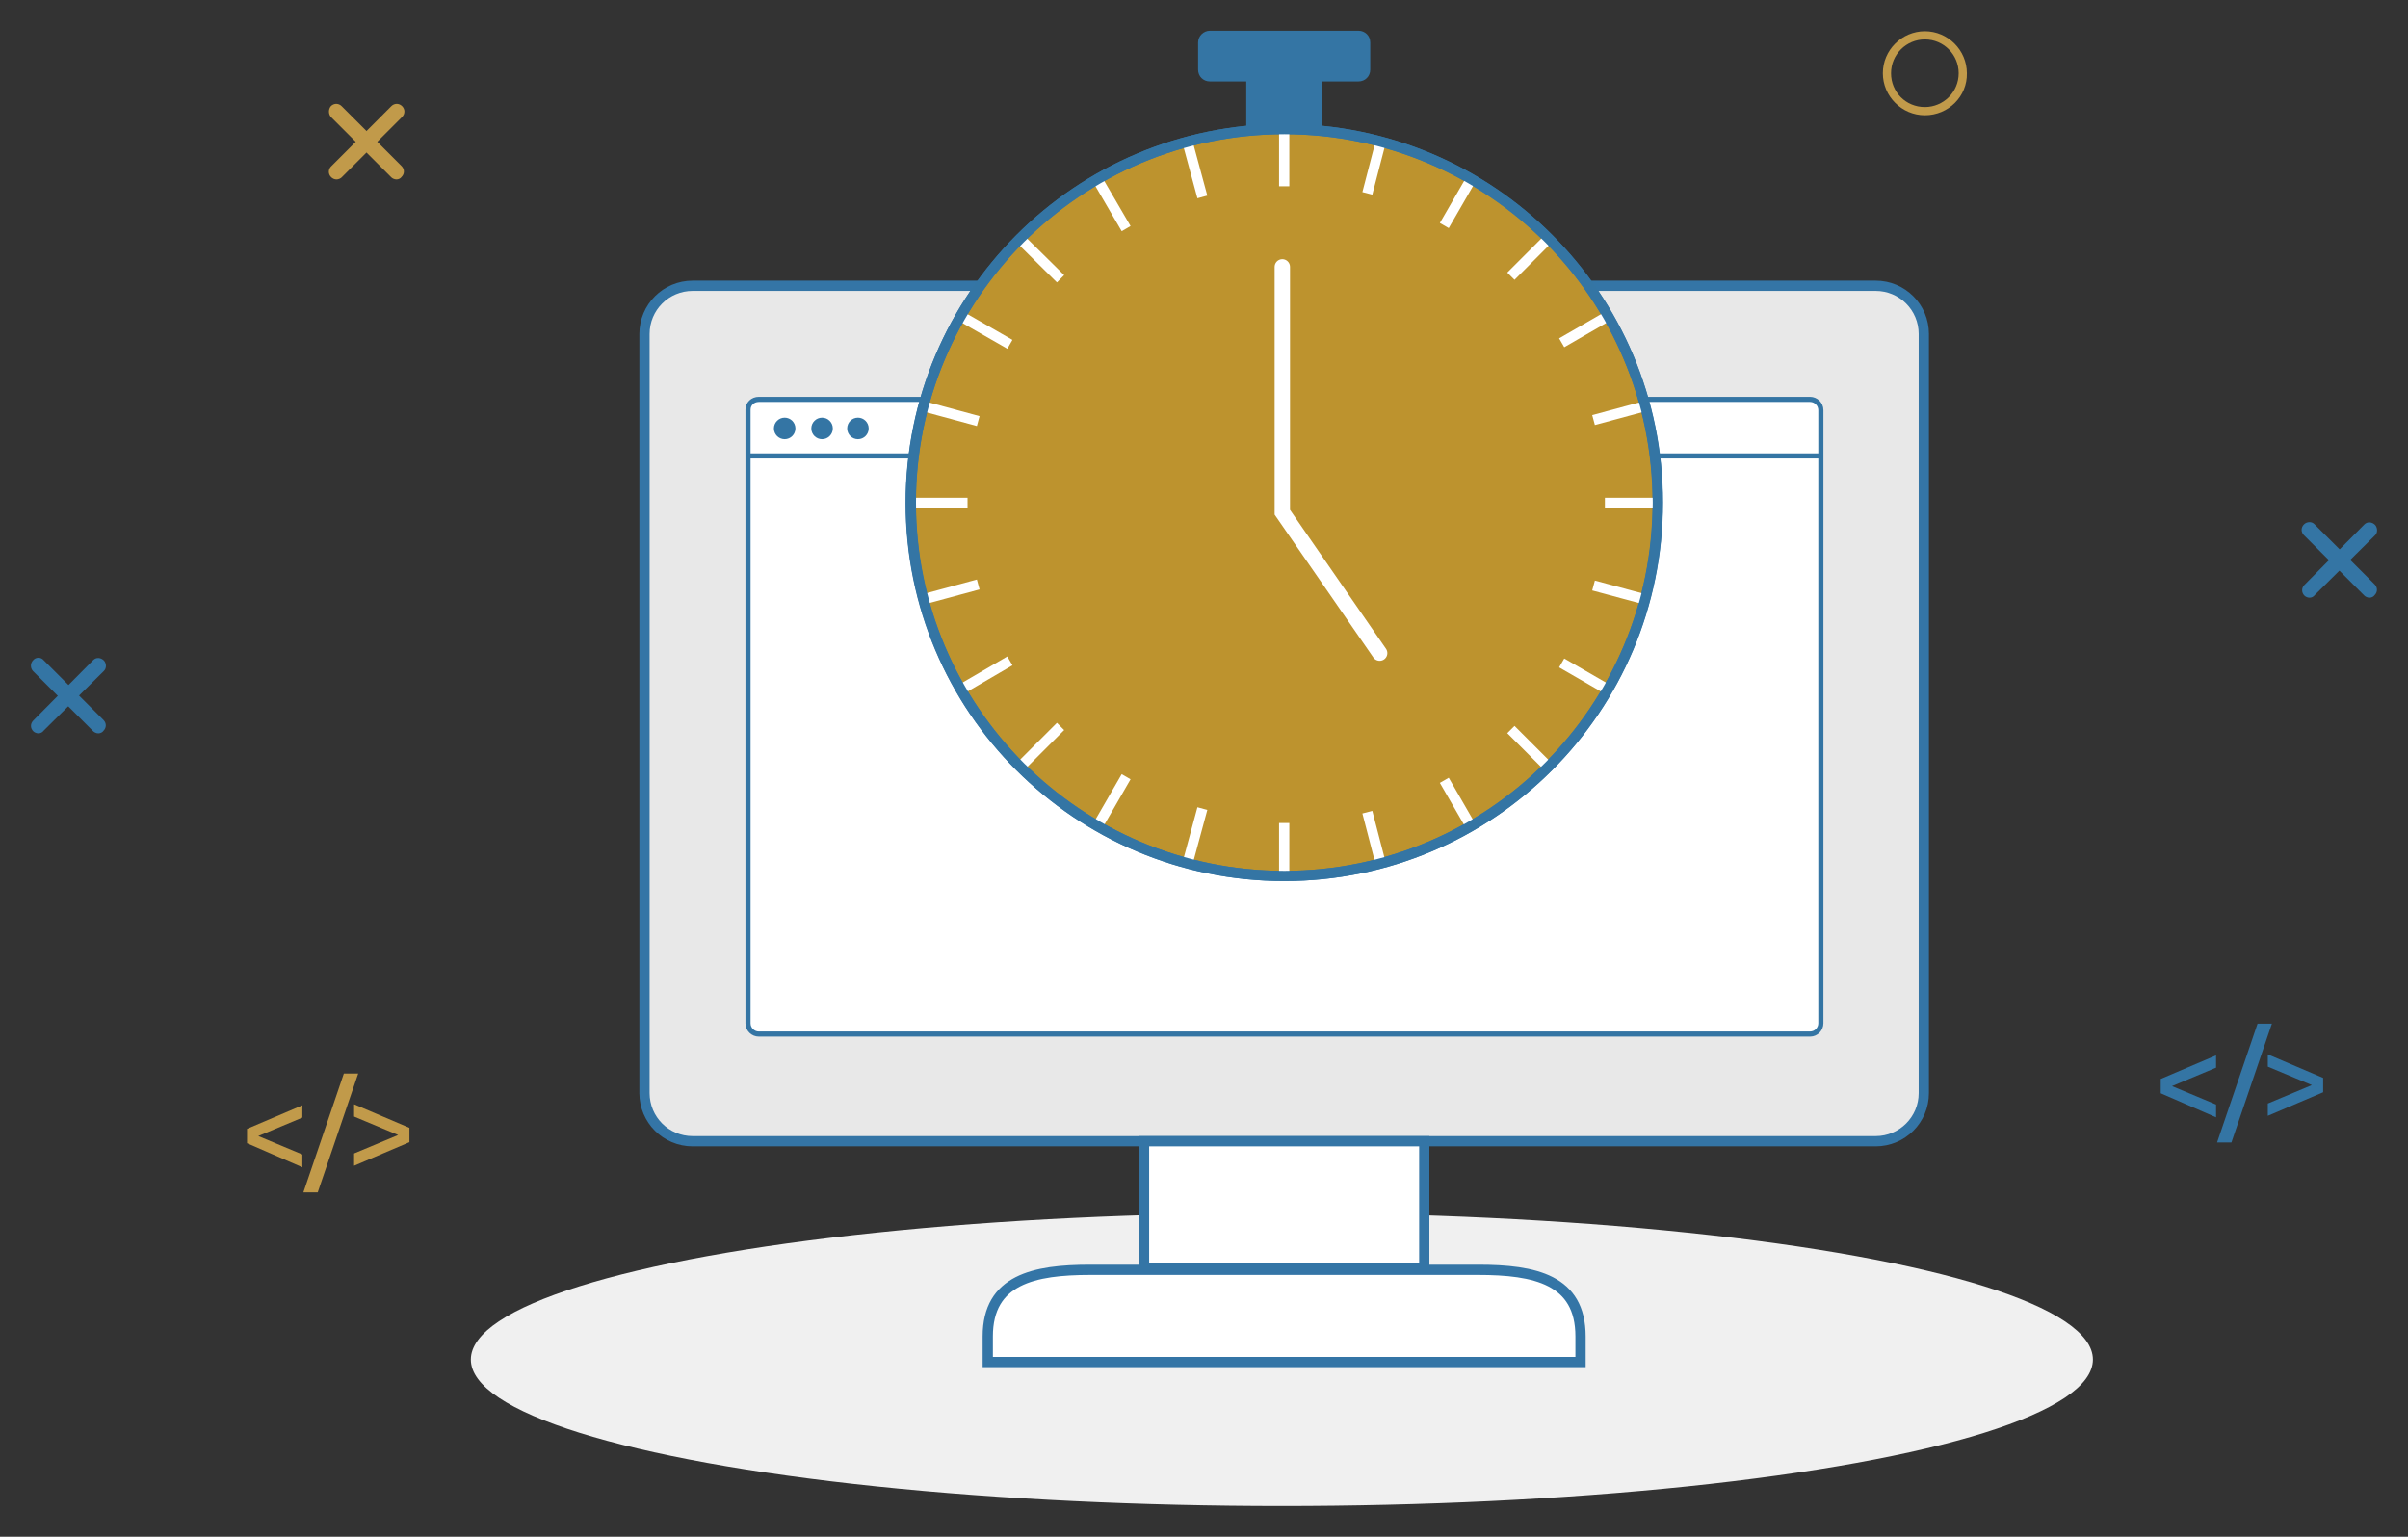 <?xml version="1.0" encoding="utf-8"?>
<!-- Generator: Adobe Illustrator 23.0.1, SVG Export Plug-In . SVG Version: 6.00 Build 0)  -->
<svg version="1.1" id="Layer_1" xmlns="http://www.w3.org/2000/svg" xmlns:xlink="http://www.w3.org/1999/xlink" x="0px" y="0px"
	 viewBox="0 0 470 300" style="enable-background:new 0 0 470 300;" xml:space="preserve">
<rect x="0" y="0" width="470" height="300" fill="#333333" stroke="none"/>
<style type="text/css">
	.st0{fill:#F0F0F0;}
	.st1{fill:#E8E8E8;stroke:#3475A6;stroke-width:2;stroke-miterlimit:10;}
	.st2{fill:#FFFFFF;stroke:#3475A6;stroke-width:2;stroke-miterlimit:10;}
	.st3{fill:#FFFFFF;stroke:#3475A4;stroke-miterlimit:10;}
	.st4{fill:#3475A4;}
	.st5{fill:none;stroke:#3475A4;stroke-miterlimit:10;}
	.st6{fill:#BD932E;stroke:#3475A4;stroke-width:2;}
	.st7{fill:none;stroke:#FFFFFF;stroke-width:2;stroke-miterlimit:10;}
	.st8{fill:#C19A4A;}
	.st9{fill:none;stroke:#3475A4;stroke-width:2;}
	.st10{fill:none;stroke:#FFFFFF;stroke-width:3;stroke-linecap:round;stroke-miterlimit:10;}
</style>
<g id="Group_3088" transform="translate(-762.113 -759)">
	<g id="Group_3025" transform="translate(762.113 759)">
		<g transform="matrix(1, 0, 0, 1, 0, 0)">
			<ellipse id="Ellipse_42-2" class="st0" cx="250.2" cy="265.4" rx="158.3" ry="28.6"/>
		</g>
		<g id="Group_2562" transform="translate(124.793)">
			<g id="Group_2105" transform="translate(0 49.788)">
				<g id="Group_2104">
					<path id="Rectangle_1206" class="st1" d="M10.4,6h230.9c5.2,0,9.4,4.2,9.4,9.4v148.2c0,5.2-4.2,9.4-9.4,9.4H10.4
						c-5.2,0-9.4-4.2-9.4-9.4V15.4C1,10.2,5.2,6,10.4,6z"/>
					<rect id="Rectangle_1207" x="98.5" y="173" class="st2" width="54.7" height="24.8"/>
					<path id="Path_614" class="st2" d="M88,198.1h75.7c11.1,0,20,1.9,20,13v5H68v-5C68,200,77,198.1,88,198.1z"/>
				</g>
			</g>
			<g id="Group_2107" transform="translate(20.207 71.964)">
				<path id="Rectangle_1208" class="st3" d="M3.1,6h205.2c1.1,0,2.1,0.9,2.1,2.1v119.7c0,1.1-0.9,2.1-2.1,2.1H3.1
					c-1.1,0-2.1-0.9-2.1-2.1V8C1,6.9,1.9,6,3.1,6z"/>
				<g id="Group_2106" transform="translate(5.054 3.573)">
					<ellipse id="Ellipse_37" class="st4" cx="3.1" cy="8.1" rx="2.1" ry="2.1"/>
					<ellipse id="Ellipse_38" class="st4" cx="10.4" cy="8.1" rx="2.1" ry="2.1"/>
					<ellipse id="Ellipse_39" class="st4" cx="17.4" cy="8.1" rx="2.1" ry="2.1"/>
				</g>
			</g>
			<line id="Line_18" class="st5" x1="21.2" y1="89" x2="230.5" y2="89"/>
			<g id="Group_2120" transform="translate(51.954 0)">
				<path id="Path_1307" class="st6" d="M73.9,25.2c40.3,0,72.9,32.6,72.9,72.9s-32.6,72.9-72.9,72.9S1,138.4,1,98.2
					C1,57.9,33.6,25.2,73.9,25.2C73.9,25.2,73.9,25.2,73.9,25.2z"/>
				<g id="Group_2108" transform="translate(72.905 19.264)">
					<line id="Line_19" class="st7" x1="1" y1="6" x2="1" y2="17.1"/>
					<line id="Line_20" class="st7" x1="1" y1="141.4" x2="1" y2="151.8"/>
				</g>
				<g id="Group_2109" transform="translate(54.036 21.748)">
					<line id="Line_21" class="st7" x1="1" y1="6" x2="3.9" y2="16.7"/>
					<line id="Line_22" class="st7" x1="36.1" y1="136.8" x2="38.7" y2="146.8"/>
				</g>
				<g id="Group_2110" transform="translate(36.453 29.031)">
					<line id="Line_23" class="st7" x1="1" y1="6" x2="6.6" y2="15.6"/>
					<line id="Line_24" class="st7" x1="68.7" y1="123.3" x2="73.9" y2="132.3"/>
				</g>
				<g id="Group_2111" transform="translate(21.353 40.617)">
					<line id="Line_25" class="st7" x1="1" y1="6" x2="8.9" y2="13.8"/>
					<line id="Line_26" class="st7" x1="96.8" y1="101.8" x2="104.1" y2="109.1"/>
				</g>
				<g id="Group_2112" transform="translate(9.767 55.716)">
					<line id="Line_27" class="st7" x1="1" y1="6" x2="10.6" y2="11.5"/>
					<line id="Line_28" class="st7" x1="118.3" y1="73.7" x2="127.3" y2="78.9"/>
				</g>
				<g id="Group_2113" transform="translate(2.484 73.3)">
					<line id="Line_29" class="st7" x1="1" y1="6" x2="11.7" y2="8.9"/>
					<line id="Line_30" class="st7" x1="131.8" y1="41" x2="141.8" y2="43.7"/>
				</g>
				<g id="Group_2114" transform="translate(0 92.169)">
					<line id="Line_31" class="st7" x1="1" y1="6" x2="12.1" y2="6"/>
					<line id="Line_32" class="st7" x1="136.5" y1="6" x2="146.8" y2="6"/>
				</g>
				<g id="Group_2115" transform="translate(2.484 73.3)">
					<line id="Line_33" class="st7" x1="1" y1="43.7" x2="11.7" y2="40.8"/>
					<line id="Line_34" class="st7" x1="131.8" y1="8.7" x2="141.8" y2="6"/>
				</g>
				<g id="Group_2116" transform="translate(9.767 55.716)">
					<line id="Line_35" class="st7" x1="1" y1="78.9" x2="10.6" y2="73.3"/>
					<line id="Line_36" class="st7" x1="118.3" y1="11.2" x2="127.3" y2="6"/>
				</g>
				<g id="Group_2117" transform="translate(21.353 40.617)">
					<line id="Line_37" class="st7" x1="1" y1="109.1" x2="8.9" y2="101.2"/>
					<line id="Line_38" class="st7" x1="96.8" y1="13.3" x2="104.1" y2="6"/>
				</g>
				<g id="Group_2118" transform="translate(36.453 29.031)">
					<line id="Line_39" class="st7" x1="1" y1="132.3" x2="6.6" y2="122.6"/>
					<line id="Line_40" class="st7" x1="68.7" y1="15" x2="73.9" y2="6"/>
				</g>
				<g id="Group_2119" transform="translate(54.036 21.748)">
					<line id="Line_41" class="st7" x1="1" y1="146.8" x2="3.9" y2="136.1"/>
					<line id="Line_42" class="st7" x1="36.1" y1="16" x2="38.7" y2="6"/>
				</g>
				<rect id="Rectangle_1209" x="66.5" y="12.6" class="st4" width="14.8" height="12.7"/>
				<path id="Rectangle_1210" class="st4" d="M59.4,6h29c1.3,0,2.3,1,2.3,2.3v5.3c0,1.3-1,2.3-2.3,2.3h-29c-1.3,0-2.3-1-2.3-2.3V8.3
					C57.1,7,58.2,6,59.4,6z"/>
			</g>
		</g>
		<g id="Group_2563" transform="translate(420.737 193.827)">
			<path id="Path_945" class="st4" d="M11.8,14.6l-8.6,3.6l8.6,3.6v2.5L1,19.6v-2.8l10.8-4.6V14.6z"/>
			<path id="Path_946" class="st4" d="M22.7,6l-7.9,23.2H12L19.9,6H22.7z"/>
			<path id="Path_947" class="st4" d="M21.9,21.6l8.6-3.6l-8.6-3.6V12l10.8,4.6v2.8l-10.8,4.6V21.6z"/>
		</g>
		<g id="Group_3022" transform="translate(63.183 14.328)">
			<path id="Path_958" class="st8" d="M14.2,19.8c-0.2,0-0.3-0.1-0.4-0.2L2.1,7.9c-0.2-0.2-0.2-0.6,0-0.8c0.2-0.2,0.6-0.2,0.8,0
				l11.7,11.7c0.2,0.2,0.2,0.6,0,0.8C14.5,19.7,14.4,19.8,14.2,19.8L14.2,19.8z"/>
			<path id="Path_959" class="st8" d="M14.2,20.7c-0.4,0-0.8-0.2-1-0.4L1.4,8.5C0.9,7.9,0.9,7,1.4,6.4c0.6-0.6,1.5-0.6,2.1,0
				c0,0,0,0,0,0l11.7,11.7c0.6,0.6,0.6,1.5,0,2.1C15,20.5,14.6,20.7,14.2,20.7z"/>
			<path id="Path_960" class="st8" d="M2.5,19.8c-0.3,0-0.6-0.3-0.6-0.6c0-0.2,0.1-0.3,0.2-0.4L13.8,7.1c0.2-0.2,0.6-0.2,0.8,0
				c0.2,0.2,0.2,0.6,0,0.8l0,0L2.9,19.6C2.8,19.7,2.6,19.8,2.5,19.8z"/>
			<path id="Path_961" class="st8" d="M2.5,20.7C1.7,20.7,1,20,1,19.2c0-0.4,0.2-0.8,0.4-1L13.2,6.4c0.6-0.6,1.5-0.6,2.1,0
				c0.6,0.6,0.6,1.5,0,2.1L3.5,20.3C3.3,20.5,2.9,20.7,2.5,20.7z"/>
		</g>
		<g id="Group_3023" transform="translate(453.287 95.981)">
			<g id="Group_3020">
				<path id="Path_962" class="st4" d="M9.2,19.8c-0.2,0-0.3-0.1-0.4-0.2L-2.9,7.9c-0.2-0.2-0.2-0.6,0-0.8s0.6-0.2,0.8,0l0,0
					L9.6,18.8c0.2,0.2,0.2,0.6,0,0.8C9.5,19.7,9.4,19.8,9.2,19.8L9.2,19.8z"/>
				<path id="Path_963" class="st4" d="M9.2,20.7c-0.4,0-0.8-0.2-1-0.4L-3.6,8.5c-0.6-0.6-0.6-1.5,0-2.1C-3,5.8-2,5.8-1.5,6.4
					l11.7,11.7c0.6,0.6,0.6,1.5,0,2.1C10,20.5,9.6,20.7,9.2,20.7L9.2,20.7z"/>
				<path id="Path_964" class="st4" d="M-2.5,19.8c-0.3,0-0.6-0.3-0.6-0.6c0-0.2,0.1-0.3,0.2-0.4L8.8,7.1c0.2-0.2,0.6-0.2,0.8,0
					c0.2,0.2,0.2,0.6,0,0.8L-2.1,19.6C-2.2,19.7-2.4,19.8-2.5,19.8z"/>
				<path id="Path_965" class="st4" d="M-2.5,20.7c-0.4,0-0.8-0.2-1-0.4c-0.6-0.6-0.6-1.5,0-2.1L8.2,6.4c0.6-0.6,1.5-0.5,2.1,0.1
					c0.5,0.6,0.5,1.5,0,2L-1.5,20.2C-1.7,20.5-2.1,20.7-2.5,20.7z"/>
			</g>
		</g>
		<g id="Group_3024" transform="translate(0 122.458)">
			<g id="Group_3020-2">
				<path id="Path_962-2" class="st4" d="M19.2,19.8c-0.2,0-0.3-0.1-0.4-0.2L7.1,7.9c-0.2-0.2-0.2-0.6,0-0.8s0.6-0.2,0.8,0l0,0
					l11.7,11.7c0.2,0.2,0.2,0.6,0,0.8C19.5,19.7,19.4,19.8,19.2,19.8L19.2,19.8z"/>
				<path id="Path_963-2" class="st4" d="M19.2,20.7c-0.4,0-0.8-0.2-1-0.4L6.4,8.5C5.9,7.9,5.9,7,6.5,6.4C7,5.8,8,5.8,8.5,6.4
					l11.7,11.7c0.6,0.6,0.6,1.5,0,2.1C20,20.5,19.6,20.7,19.2,20.7L19.2,20.7z"/>
				<path id="Path_964-2" class="st4" d="M7.5,19.8c-0.3,0-0.6-0.3-0.6-0.6c0-0.2,0.1-0.3,0.2-0.4L18.8,7.1c0.2-0.2,0.6-0.2,0.8,0
					c0.2,0.2,0.2,0.6,0,0.8L7.9,19.6C7.8,19.7,7.6,19.8,7.5,19.8z"/>
				<path id="Path_965-2" class="st4" d="M7.5,20.7c-0.4,0-0.8-0.2-1-0.4c-0.6-0.6-0.6-1.5,0-2.1L18.2,6.4c0.6-0.6,1.5-0.5,2.1,0.1
					c0.5,0.6,0.5,1.5,0,2L8.5,20.2C8.3,20.5,7.9,20.7,7.5,20.7z"/>
			</g>
		</g>
		<path id="Path_967" class="st8" d="M375.7,22.5c-4.5,0-8.2-3.7-8.2-8.2s3.7-8.2,8.2-8.2c4.5,0,8.2,3.7,8.2,8.2c0,0,0,0,0,0
			C384,18.8,380.3,22.5,375.7,22.5z M375.7,7.7c-3.6,0-6.6,2.9-6.6,6.6s2.9,6.6,6.6,6.6c3.6,0,6.6-2.9,6.6-6.6v0
			C382.3,10.7,379.4,7.7,375.7,7.7z"/>
		<g id="Group_3021" transform="translate(47.213 203.574)">
			<path id="Path_1304" class="st8" d="M11.8,14.6l-8.6,3.6l8.6,3.6v2.5L1,19.6v-2.8l10.8-4.6V14.6z"/>
			<path id="Path_1305" class="st8" d="M22.7,6l-7.9,23.2H12L19.9,6H22.7z"/>
			<path id="Path_1306" class="st8" d="M21.9,21.6l8.6-3.6l-8.6-3.6V12l10.8,4.6v2.8l-10.8,4.6V21.6z"/>
		</g>
	</g>
	<path id="Path_1308" class="st9" d="M1012.8,784.2c40.3,0,72.9,32.6,72.9,72.9c0,40.3-32.6,72.9-72.9,72.9s-72.9-32.6-72.9-72.9
		C939.9,816.9,972.5,784.2,1012.8,784.2C1012.8,784.2,1012.8,784.2,1012.8,784.2z"/>
	<path id="Path_1332" class="st10" d="M1012.4,811.1V859l19,27.5"/>
</g>
</svg>
